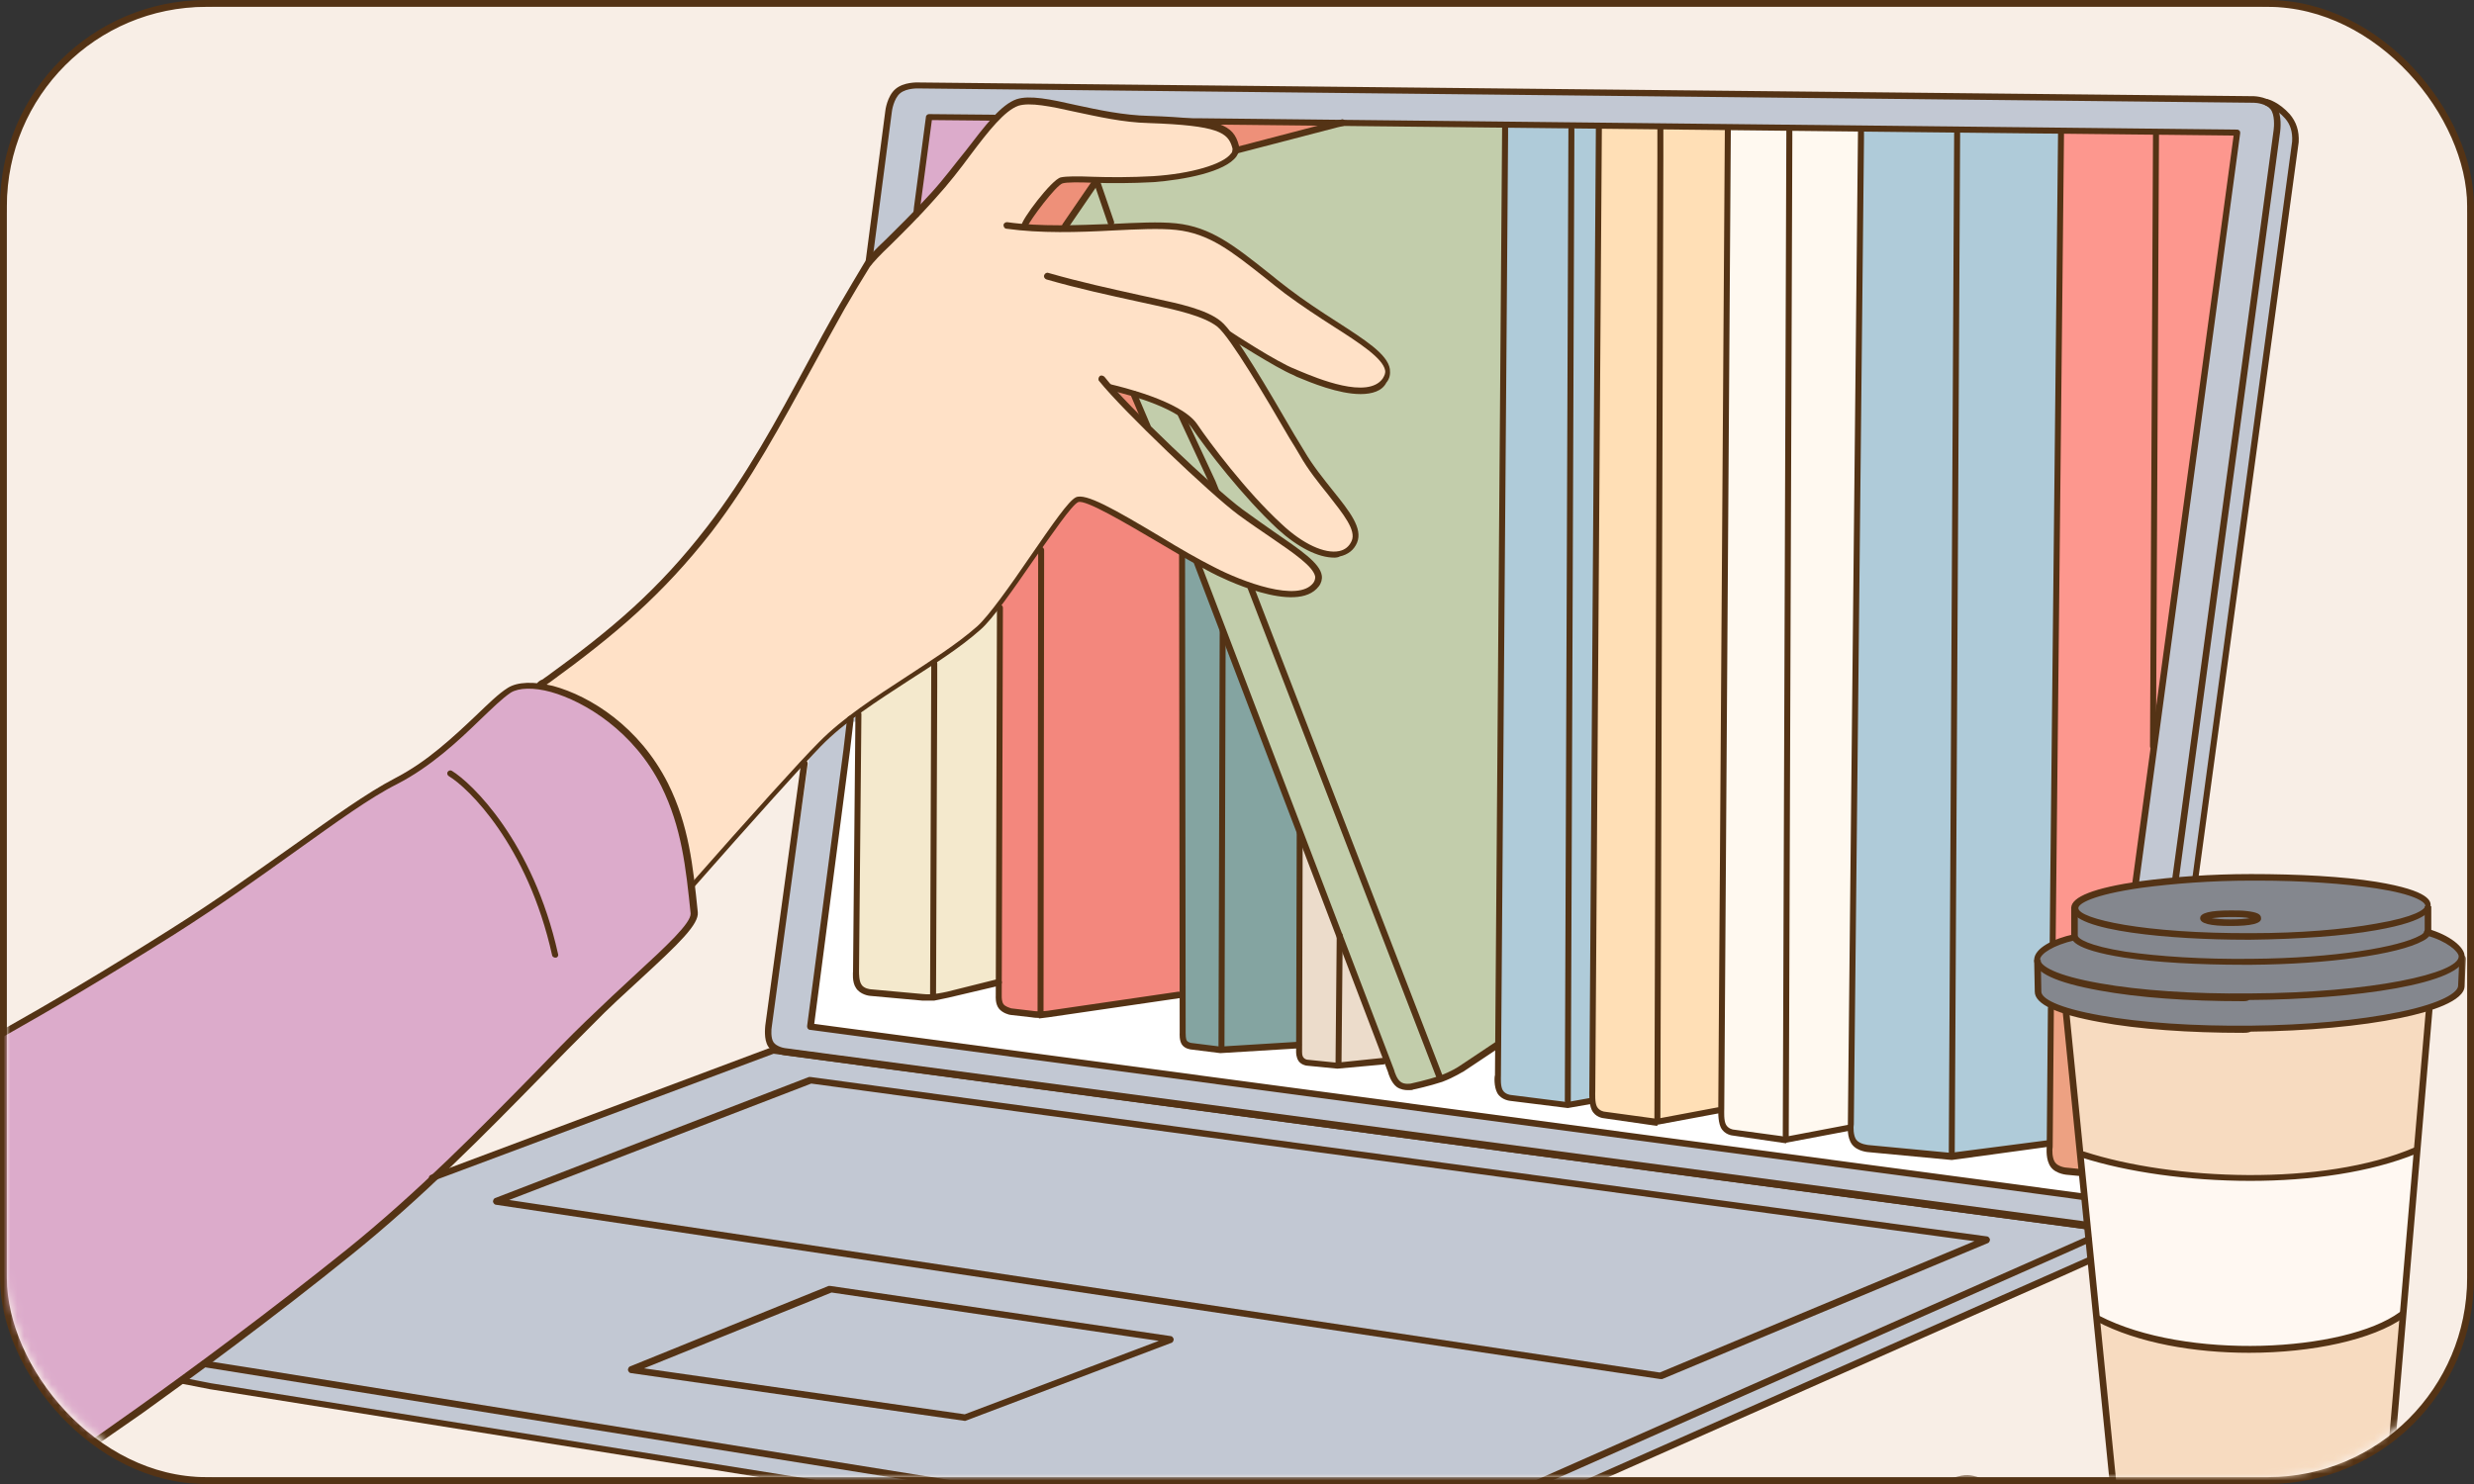 <?xml version="1.0" encoding="UTF-8"?> <svg xmlns="http://www.w3.org/2000/svg" width="360" height="216" viewBox="0 0 360 216" fill="none"><rect x="0" y="0" width="360" height="216" fill="#333333" stroke="none"/> <rect x="0.5" y="0.5" width="359" height="215" rx="29.5" fill="#F8EEE6" stroke="#543315"></rect> <mask id="mask0_69_8391" style="mask-type:alpha" maskUnits="userSpaceOnUse" x="1" y="1" width="358" height="214"> <rect x="1.5" y="1.5" width="357" height="213" rx="29.5" fill="#F8EEE6" stroke="#543315"></rect> </mask> <g mask="url(#mask0_69_8391)"> <rect x="1" y="1" width="358" height="214" rx="30" fill="#F8EEE6"></rect> <path d="M129.604 14.525L131.081 12.873L133.862 12.439L329.19 14.525L332.404 16.608L334.229 20.259L319.372 128.784L304.079 183.525L205.979 226.97L201.723 228.359H196.161L25.336 200.903L60.526 172.576L112.486 152.591L111.791 150.594L117.701 110.45L129.604 14.525Z" fill="#C2C8D3"></path> <path d="M300.432 145.987L353.347 146.161L347.786 215.76C347.786 215.76 345.874 218.193 343.267 219.321C339.531 220.887 334.404 222.015 328.585 222.102C322.847 222.102 316.679 221.146 312.771 219.582C309.901 218.452 307.73 216.281 307.73 216.281L300.432 145.987Z" fill="#F7DBC0"></path> <path d="M302.777 168.056C302.777 168.056 315.375 171.793 327.627 171.619C333.71 171.534 339.793 170.665 344.311 169.622C348.915 168.492 351.783 167.187 351.783 167.187L349.698 191.604C349.698 191.604 346.308 193.429 341.356 194.82C337.532 195.861 332.405 196.471 327.716 196.558C322.675 196.645 316.852 195.776 312.682 194.733C307.818 193.516 304.948 191.952 304.948 191.952L302.777 168.056Z" fill="#FFF8F2"></path> <path d="M301.907 131.911C301.907 131.911 302.603 130.434 306.862 129.478C311.899 128.435 321.197 127.827 328.063 127.827C336.142 127.827 345.092 128.522 349.786 129.739C352.564 130.434 353.171 131.736 353.171 131.736V135.735C353.171 135.735 356.039 136.776 357.084 137.732C358.126 138.688 358.126 139.297 358.126 139.297L357.865 144.337C357.865 144.337 356.475 146.074 351.609 147.377C346.05 148.855 336.49 149.896 328.321 149.984C321.11 150.07 311.379 149.463 305.469 148.246C298.867 146.943 296.609 144.944 296.609 144.944L296.435 139.557C296.435 139.557 296.693 138.688 297.999 137.906C299.3 137.124 301.735 136.255 301.735 136.255L301.907 131.911Z" fill="#84878E"></path> <path d="M123.696 105.062L147.329 104.714L302.254 165.798L303.384 174.139L117.873 149.55L123.696 105.062Z" fill="white"></path> <path d="M154.367 33.812L159.406 26.166L179.827 21.996L195.815 17.911L219.188 18.172L218.145 151.983L210.586 156.848L204.676 158.414L203.2 157.545L165.142 57.534L154.367 33.812Z" fill="#C2CDAB"></path> <path d="M77.991 100.283C77.991 100.283 80.25 98.719 84.073 95.765C89.026 92.029 96.585 85.859 104.666 75.258C109.445 69.089 115.441 57.534 120.22 48.758C122.043 45.37 124.478 40.243 126.649 37.896C129.343 35.115 131.688 32.508 134.382 30.076C137.858 26.861 143.681 17.39 146.982 15.217C149.848 13.307 154.541 15.479 160.016 16.522C164.794 17.39 169.312 17.216 173.136 17.652C175.133 17.911 176.612 18.521 177.307 18.521C179.219 18.521 182.953 22.778 175.569 24.775C169.051 26.513 165.924 26.426 161.841 26.341C159.321 26.254 155.758 25.557 154.193 26.513C153.064 27.21 148.894 33.031 148.894 33.031C148.894 33.031 155.323 33.118 161.841 33.118C167.228 33.118 169.399 31.901 175.22 33.9C179.739 35.463 189.558 43.804 192.773 46.064C196.248 48.41 201.81 51.278 202.069 53.71C202.243 55.014 200.941 57.88 196.684 56.925C194.423 56.404 191.642 55.622 188.949 54.405C184.084 52.147 179.478 49.279 179.478 49.279C179.478 49.279 185.301 58.837 190.601 67.351C193.642 72.305 198.855 77.171 197.117 79.429C196.943 79.69 194.077 81.95 190.861 79.864C189.992 79.344 189.21 79.082 188.167 78.301C186.257 76.824 183.822 74.302 181.477 71.609C178.609 68.307 175.395 63.442 173.136 61.182C171.745 59.792 169.833 59.011 167.836 58.229C164.534 56.925 161.666 56.578 161.666 56.578C161.666 56.578 167.487 62.835 173.657 68.307C176.612 70.914 179.131 73.434 181.303 74.999C185.821 78.301 188.949 79.603 191.47 82.732C194.164 86.034 188.341 86.903 187.472 86.728C183.997 86.293 179.652 84.642 175.569 82.471C170.53 79.777 165.75 76.302 162.535 74.825C159.234 73.261 157.409 72.218 156.974 72.739C153.498 76.737 142.725 92.203 142.725 92.203C142.725 92.203 139.336 94.462 134.73 97.329C130.907 99.675 126.475 102.195 121.697 106.452C117.352 110.276 112.66 115.837 109.011 119.921C103.884 125.742 100.669 129.653 100.669 129.653L77.991 100.283Z" fill="#FFE1C7"></path> <path d="M219.014 18.085L232.655 18.347L231.699 160.152L228.137 160.759L219.101 159.803L217.797 158.327L219.014 18.085Z" fill="#AFCBD9"></path> <path d="M232.485 18.258L251.598 18.605L250.383 161.714L241.258 163.539L232.657 162.235L231.615 161.02L232.485 18.258Z" fill="#FFDFB6"></path> <path d="M251.511 18.433L270.8 18.519L269.236 164.322L259.765 165.973L251.339 164.668L250.382 163.018L251.511 18.433Z" fill="#FFF9F0"></path> <path d="M270.802 18.78L299.91 18.953L298.692 137.385C298.692 137.385 296.693 138.601 296.609 139.384C296.346 141.12 296.609 145.205 296.609 145.205L298.518 146.508L298.171 166.405L283.922 168.579L270.628 167.187L269.323 165.711L270.802 18.78Z" fill="#AFCBD9"></path> <path d="M299.909 19.127L325.369 19.3L310.595 128.784C310.595 128.784 307.207 129.217 305.035 129.999C302.863 130.694 302.081 131.737 302.081 131.737L301.822 136.43L298.692 137.56L299.909 19.127Z" fill="#FD978E"></path> <path d="M298.607 146.508L300.605 147.203L302.863 170.665L299.561 170.23L298.347 168.579L298.607 146.508Z" fill="#EDA182"></path> <path d="M145.593 88.118L154.802 74.912C154.802 74.912 156.801 72.305 158.191 72.739C160.275 73.433 163.838 75.607 166.793 77.257C169.92 78.995 171.919 80.385 171.919 80.385L172.093 144.511L151.327 147.551L145.593 146.944V88.118Z" fill="#F3877D"></path> <path d="M148.633 33.03C148.72 33.204 155.151 33.291 155.151 33.291C155.151 33.291 156.801 30.424 157.842 28.947C158.104 28.512 159.667 26.425 159.321 26.425C158.711 26.425 156.453 26.166 154.889 26.34C153.759 26.425 153.151 26.774 152.977 27.294L148.633 33.03Z" fill="#EE9079"></path> <path d="M162.102 56.404C162.102 56.404 166.357 61.53 166.357 61.269C166.272 60.487 165.229 57.185 165.229 57.185L162.102 56.404Z" fill="#EE9079"></path> <path d="M178.35 19.128C179.306 20.084 179.826 21.996 179.826 21.996C179.826 21.996 193.034 18.693 192.686 18.346C192.078 17.737 189.036 17.737 188.254 17.737C185.996 17.737 175.83 17.737 175.83 17.737C175.83 17.737 177.481 18.085 178.35 19.128Z" fill="#EE9079"></path> <path d="M172.094 80.559L174.178 81.689L189.211 120.702L189.123 152.244L177.828 152.765L172.963 152.331L172.181 151.288L172.094 80.559Z" fill="#84A4A1"></path> <path d="M189.298 121.92L201.898 154.415L194.685 155.197L189.905 154.851L188.949 153.459L189.298 121.92Z" fill="#ECDCCB"></path> <path d="M124.737 103.759L141.943 92.289L145.419 88.553L145.506 142.945L135.6 145.119L126.129 144.424L124.65 143.294L124.737 103.759Z" fill="#F4E9CD"></path> <path d="M73.908 100.457C75.037 99.501 76.949 99.414 79.295 99.936C83.379 100.892 89.461 103.846 93.545 109.233C95.37 111.579 96.933 114.359 97.803 116.531C100.062 122.179 100.235 126.872 101.017 132.954C101.191 134.344 91.546 143.294 91.546 143.294C91.546 143.294 81.902 152.417 80.424 153.982C74.951 159.629 70.171 165.365 58.441 175.443C47.928 184.566 36.545 193.257 27.248 200.121C15.952 208.549 7.611 214.11 7.611 214.11C7.611 214.11 -10.897 211.937 -21.15 200.641C-31.403 189.259 -34.357 169.187 -34.357 169.187C-34.357 169.187 -25.321 164.322 -13.764 157.891C-3.077 151.983 9.783 144.683 19.514 138.862C24.293 135.994 27.943 133.562 30.637 131.737C39.673 125.742 41.15 124.439 45.842 120.964C52.011 116.358 61.656 110.884 61.656 110.884C61.656 110.884 70.171 103.672 73.908 100.457Z" fill="#DCABCB"></path> <path d="M212.581 234.181L285.57 215.326C285.57 215.326 288.698 214.37 289.739 217.412C290.696 220.365 287.221 222.103 287.221 222.103L213.538 241.306C213.538 241.306 201.722 242.001 201.375 241.132C200.592 239.481 212.581 234.181 212.581 234.181Z" fill="#FCC788"></path> <path d="M135.079 17.129L144.724 17.39L133.429 31.119L135.079 17.129Z" fill="#DCABCB"></path> <path d="M194.164 81.166C191.817 81.166 188.864 79.69 185.909 76.996C180.87 72.305 175.569 65.441 173.396 62.225C171.66 59.618 165.142 57.621 161.58 56.837C161.319 56.752 161.146 56.491 161.233 56.317C161.319 56.056 161.58 55.883 161.754 55.968C162.797 56.23 171.832 58.316 174.178 61.704C176.003 64.398 181.303 71.523 186.517 76.301C189.559 79.169 192.773 80.646 194.859 80.212C195.728 80.038 196.336 79.516 196.684 78.734C197.379 77.17 195.467 74.825 193.294 72.044C191.904 70.306 190.341 68.394 189.123 66.223C188.69 65.441 188.169 64.657 187.647 63.79C184.258 57.967 179.045 49.104 177.133 47.541C175.134 45.977 171.051 45.108 168.357 44.5L165.578 43.891C161.233 42.935 157.148 42.068 152.283 40.676C152.022 40.589 151.848 40.328 151.935 40.069C152.022 39.808 152.283 39.633 152.542 39.721C157.409 41.112 161.493 41.981 165.75 42.935L168.531 43.544C171.312 44.152 175.569 45.021 177.653 46.759C179.74 48.41 184.692 57.011 188.342 63.268C188.864 64.137 189.385 65.006 189.818 65.7C191.035 67.787 192.599 69.698 193.903 71.349C196.423 74.477 198.335 76.909 197.466 78.995C197.031 80.038 196.162 80.733 194.946 80.994C194.859 81.081 194.511 81.166 194.164 81.166Z" fill="#543315"></path> <path d="M100.756 129.653C100.669 129.653 100.496 129.653 100.409 129.566C100.235 129.392 100.235 129.13 100.322 128.871C109.272 118.704 116.483 110.71 119.09 108.104C122.653 104.454 127.431 101.413 131.95 98.459C135.512 96.113 139.249 93.766 142.202 91.16C143.853 89.683 147.069 85.165 149.848 81.082C153.324 76.04 155.497 72.913 156.54 72.392C157.93 71.696 162.187 74.13 168.879 78.126C171.571 79.777 174.439 81.428 176.699 82.558C180.695 84.642 188.949 87.771 191.122 84.816C191.296 84.557 191.383 84.296 191.383 83.948C191.122 82.471 188.341 80.559 184.778 78.126C183.389 77.171 181.825 76.127 180.175 74.912C176.177 71.957 163.404 59.792 159.929 55.448C159.755 55.274 159.842 54.927 160.016 54.753C160.19 54.579 160.536 54.666 160.71 54.84C164.012 59.098 176.873 71.262 180.782 74.13C182.346 75.258 183.91 76.389 185.301 77.345C189.21 80.038 192.078 81.95 192.339 83.773C192.424 84.296 192.252 84.903 191.904 85.339C188.689 89.596 177.568 84.035 176.264 83.34C173.918 82.123 171.137 80.472 168.356 78.821C163.925 76.215 157.93 72.652 156.888 73.087C155.931 73.521 153.065 77.778 150.458 81.428C147.503 85.685 144.463 90.117 142.638 91.681C139.596 94.375 135.861 96.721 132.211 99.067C127.692 102.021 123.001 104.975 119.437 108.625C116.918 111.231 109.706 119.225 100.756 129.392C101.017 129.653 100.93 129.653 100.756 129.653Z" fill="#543315"></path> <path d="M6.655 215.151C6.655 215.151 6.655 215.064 6.655 215.151L6.741 214.718L6.481 214.282C6.655 214.195 27.855 200.034 50.447 181.874C60.7 173.618 69.824 164.322 77.905 156.066C80.424 153.459 82.857 150.94 85.203 148.681C87.81 146.162 90.329 143.814 92.589 141.73C96.933 137.732 100.583 134.344 100.496 132.954C99.801 126.264 99.193 120.442 96.238 114.447C92.241 106.452 85.116 102.108 80.163 100.718C77.644 100.022 75.472 100.109 74.342 100.804C73.038 101.674 71.561 103.151 69.824 104.802C66.695 107.843 62.699 111.579 57.833 114.099C53.836 116.097 48.97 119.66 43.235 123.743C38.022 127.479 32.113 131.737 25.249 136.081C6.481 147.9 -6.119 154.677 -23.583 163.973C-26.972 165.798 -30.534 167.71 -34.358 169.794C-34.618 169.881 -34.879 169.794 -34.966 169.622C-35.053 169.361 -34.966 169.1 -34.792 169.013C-30.969 166.928 -27.406 165.016 -24.018 163.191C-6.553 153.808 6.046 147.118 24.727 135.3C31.505 131.042 37.413 126.785 42.714 123.048C48.449 118.965 53.401 115.402 57.398 113.317C62.177 110.884 66.087 107.148 69.215 104.193C71.04 102.455 72.517 100.978 73.907 100.109C75.298 99.241 77.644 99.153 80.511 99.849C85.898 101.326 93.023 105.757 97.194 114.012C100.235 120.094 100.843 126.003 101.538 132.78C101.712 134.518 98.845 137.299 93.371 142.338C91.112 144.424 88.592 146.682 86.072 149.289C83.726 151.635 81.293 154.069 78.773 156.676C70.692 164.929 61.482 174.313 51.229 182.569C39.499 192.039 28.116 200.38 20.731 205.681C8.305 214.37 6.915 215.151 6.655 215.151Z" fill="#543315"></path> <path d="M78.512 100.196C78.339 100.196 78.252 100.109 78.165 100.023C77.991 99.849 78.078 99.501 78.252 99.327C78.426 99.154 78.686 98.98 78.947 98.893C79.208 98.719 79.381 98.545 79.555 98.459C89.026 91.594 95.804 85.859 102.842 76.737C108.576 69.35 113.095 61.009 117.44 52.928C118.916 50.147 120.48 47.279 122.132 44.413C123.435 42.153 124.65 40.156 125.78 38.244C126.303 37.375 127.344 36.332 128.909 34.855C130.473 33.292 132.732 31.119 135.425 28.163C137.337 26.079 138.988 23.819 140.552 21.909C143.42 18.172 145.678 15.217 147.938 14.435C149.848 13.828 152.803 14.435 156.627 15.304C159.842 15.999 163.491 16.783 167.228 16.868C177.481 17.216 179.478 18.172 180.26 21.127C180.434 21.735 180.26 22.255 179.913 22.778C178.263 25.036 172.355 26.166 167.836 26.513C164.62 26.687 161.579 26.687 159.06 26.6C156.974 26.513 155.236 26.513 154.628 26.687C153.672 26.948 149.848 32.075 149.589 32.856C149.589 33.031 149.415 33.205 149.154 33.292C148.894 33.292 148.633 33.117 148.633 32.856C148.546 32.075 153.065 26.079 154.367 25.818C155.151 25.644 156.801 25.644 159.06 25.731C161.492 25.818 164.62 25.818 167.749 25.644C173.311 25.297 178.001 23.906 179.132 22.342C179.391 22.081 179.391 21.735 179.306 21.474C178.696 19.302 177.307 18.259 167.141 17.911C163.404 17.824 159.667 16.955 156.366 16.26C152.89 15.478 149.848 14.871 148.198 15.391C146.2 16.086 143.855 19.041 141.246 22.517C139.77 24.516 138.032 26.774 136.12 28.86C133.428 31.9 131.168 34.074 129.604 35.637C128.041 37.114 127.085 38.157 126.562 38.852C125.434 40.676 124.217 42.675 122.912 44.934C121.349 47.715 119.785 50.583 118.221 53.449C113.79 61.53 109.272 69.958 103.537 77.431C96.412 86.554 89.548 92.376 79.99 99.327C79.816 99.414 79.642 99.588 79.381 99.762C79.121 99.935 78.947 100.109 78.686 100.196C78.686 100.196 78.599 100.196 78.512 100.196Z" fill="#543315"></path> <path d="M197.986 57.359C194.772 57.359 190.774 55.709 188.69 54.84L188.167 54.578C185.647 53.535 179.045 49.278 178.696 49.104C178.437 48.932 178.437 48.67 178.524 48.496C178.696 48.235 178.958 48.235 179.132 48.322C179.219 48.409 185.909 52.754 188.428 53.71L189.038 53.971C191.73 55.101 199.029 58.141 201.201 55.101C201.462 54.666 201.636 54.317 201.549 53.884C201.201 52.146 197.899 49.973 194.077 47.54C191.904 46.151 189.384 44.5 187.039 42.762C185.996 41.98 185.04 41.197 184.171 40.502C179.219 36.593 176.002 33.986 171.137 33.464C168.705 33.204 165.403 33.379 161.841 33.551C156.974 33.812 151.414 33.986 146.46 33.291C146.201 33.291 146.026 33.03 146.026 32.769C146.026 32.508 146.288 32.335 146.547 32.335C151.414 33.03 156.887 32.769 161.754 32.595C165.316 32.422 168.705 32.248 171.137 32.508C176.177 33.03 179.565 35.724 184.604 39.72C185.473 40.415 186.429 41.197 187.472 41.98C189.733 43.718 192.252 45.369 194.424 46.758C198.594 49.452 201.897 51.538 202.244 53.71C202.331 54.404 202.244 55.101 201.723 55.709C201.114 56.924 199.637 57.359 197.986 57.359Z" fill="#543315"></path> <path d="M166.967 62.486C166.793 62.486 166.619 62.399 166.532 62.225L164.535 57.534C164.448 57.273 164.535 57.012 164.794 56.925C165.055 56.837 165.316 56.925 165.404 57.186L167.401 61.879C167.488 62.138 167.401 62.399 167.141 62.486C167.054 62.486 167.054 62.486 166.967 62.486Z" fill="#543315"></path> <path d="M179.827 22.429C179.652 22.429 179.391 22.255 179.391 22.081C179.306 21.822 179.478 21.56 179.739 21.473L179.914 21.386L195.205 17.39C195.467 17.303 195.728 17.477 195.815 17.736C195.9 17.998 195.728 18.259 195.467 18.346L194.685 18.52L180.001 22.342C179.914 22.429 179.914 22.429 179.827 22.429Z" fill="#543315"></path> <path d="M204.851 158.673C204.417 158.673 203.808 158.586 203.287 158.239C202.418 157.63 201.983 156.153 201.983 156.066L173.745 82.035C173.657 81.776 173.745 81.515 174.006 81.428C174.265 81.341 174.526 81.428 174.613 81.689L202.852 155.72C202.939 156.066 203.287 157.109 203.808 157.458C204.33 157.891 205.286 157.717 205.286 157.717C205.286 157.717 207.719 157.196 209.457 156.589C211.194 155.979 212.325 155.197 212.325 155.197L217.538 151.722C217.71 151.547 218.058 151.635 218.233 151.809C218.407 151.983 218.32 152.331 218.146 152.503L212.932 155.979C212.845 155.979 211.715 156.761 209.89 157.458C208.065 158.065 205.72 158.586 205.633 158.586C205.547 158.673 205.286 158.673 204.851 158.673Z" fill="#543315"></path> <path d="M154.976 33.379C154.889 33.379 154.802 33.379 154.715 33.292C154.541 33.118 154.454 32.856 154.628 32.595L158.973 26.254C159.147 26.079 159.406 25.992 159.667 26.166C159.842 26.341 159.929 26.6 159.754 26.861L155.41 33.205C155.323 33.379 155.151 33.379 154.976 33.379Z" fill="#543315"></path> <path d="M161.667 32.943C161.493 32.943 161.319 32.856 161.233 32.595L159.147 26.513C159.06 26.253 159.234 25.992 159.407 25.905C159.668 25.818 159.929 25.992 160.016 26.166L162.102 32.249C162.187 32.508 162.015 32.769 161.841 32.856C161.754 32.943 161.667 32.943 161.667 32.943Z" fill="#543315"></path> <path d="M176.959 71.87C176.785 71.87 176.612 71.783 176.525 71.609L176.003 70.393L171.399 60.487C171.312 60.228 171.399 59.967 171.658 59.88C171.919 59.792 172.181 59.88 172.268 60.141L176.872 70.045L177.394 71.349C177.481 71.609 177.394 71.87 177.133 71.957C177.046 71.87 177.046 71.87 176.959 71.87Z" fill="#543315"></path> <path d="M209.456 157.109C209.282 157.109 209.107 157.022 209.022 156.848L181.564 85.685C181.477 85.426 181.564 85.165 181.825 85.078C182.084 84.991 182.346 85.078 182.433 85.339L209.891 156.502C209.976 156.761 209.891 157.022 209.63 157.109C209.63 157.109 209.543 157.109 209.456 157.109Z" fill="#543315"></path> <path d="M228.137 161.279C228.05 161.279 228.05 161.279 228.137 161.279L219.796 160.238C219.796 160.238 218.492 160.151 217.884 159.108C217.363 158.152 217.451 156.675 217.538 156.501L218.579 18.433C218.579 18.172 218.753 17.911 219.014 17.998C219.275 17.998 219.448 18.172 219.448 18.433V19.648L218.407 156.501C218.407 156.935 218.319 158.065 218.666 158.673C219.014 159.282 219.796 159.369 219.796 159.369L228.05 160.41L231.44 159.803C231.699 159.716 231.961 159.89 231.961 160.151C232.048 160.41 231.874 160.672 231.612 160.672L228.137 161.279Z" fill="#543315"></path> <path d="M228.137 160.672C227.877 160.672 227.703 160.498 227.703 160.238L228.224 18.78C228.224 18.52 228.398 18.346 228.659 18.346C228.918 18.346 229.093 18.52 229.093 18.78V19.736L228.572 160.324C228.572 160.411 228.398 160.672 228.137 160.672Z" fill="#543315"></path> <path d="M241.17 163.887C241.083 163.887 241.083 163.887 241.17 163.887L233.351 162.758C233.351 162.758 232.134 162.671 231.614 161.541C231.179 160.585 231.266 158.934 231.266 158.76L232.221 18.607C232.221 18.346 232.393 18.172 232.656 18.172C232.918 18.172 233.092 18.346 233.092 18.607L232.134 158.76C232.134 159.196 232.047 160.498 232.393 161.108C232.744 161.715 233.438 161.802 233.438 161.802L241.083 162.843L249.86 161.193C250.121 161.108 250.382 161.28 250.382 161.541C250.469 161.802 250.295 162.062 250.034 162.062L241.17 163.712C241.17 163.887 241.17 163.887 241.17 163.887Z" fill="#543315"></path> <path d="M241.171 163.278C240.911 163.278 240.737 163.104 240.737 162.842L241.171 22.863V18.779C241.171 18.519 241.344 18.345 241.606 18.345C241.868 18.345 242.041 18.519 242.041 18.779V22.863L241.606 162.842C241.606 163.104 241.433 163.278 241.171 163.278Z" fill="#543315"></path> <path d="M259.851 166.406L252.119 165.278C252.119 165.278 250.902 165.19 250.38 164.06C249.946 163.104 250.032 161.454 250.032 161.28L250.988 18.867C250.988 18.607 251.164 18.433 251.424 18.433C251.683 18.433 251.857 18.607 251.857 18.867V19.041L250.902 161.367C250.902 161.802 250.814 163.104 251.164 163.712C251.51 164.322 252.205 164.409 252.205 164.409L259.851 165.45L268.974 163.712C269.236 163.627 269.496 163.799 269.496 164.06C269.584 164.322 269.41 164.581 269.148 164.581L259.939 166.319C259.939 166.406 259.939 166.406 259.851 166.406Z" fill="#543315"></path> <path d="M259.853 165.711C259.591 165.711 259.418 165.537 259.418 165.278L259.939 18.78C259.939 18.519 260.114 18.346 260.373 18.346C260.635 18.346 260.808 18.519 260.808 18.78V19.997L260.286 165.278C260.373 165.537 260.114 165.711 259.853 165.711Z" fill="#543315"></path> <path d="M284.009 168.84C283.921 168.84 283.921 168.84 284.009 168.84L272.018 167.71C271.932 167.71 270.28 167.623 269.498 166.58C268.717 165.537 268.889 163.886 268.889 163.626L270.366 18.693L270.8 18.606H271.237V20.083L269.757 163.626C269.673 164.06 269.673 165.277 270.107 165.885C270.628 166.58 271.932 166.667 271.932 166.667L283.834 167.797L297.911 165.972C298.173 165.972 298.432 166.146 298.432 166.406C298.432 166.667 298.259 166.928 297.998 166.928L284.009 168.84Z" fill="#543315"></path> <path d="M284.009 168.144C283.746 168.144 283.575 167.97 283.575 167.71L284.355 19.389C284.355 19.128 284.528 18.955 284.789 18.955C285.052 18.955 285.225 19.128 285.225 19.389L284.443 167.71C284.443 167.97 284.27 168.144 284.009 168.144Z" fill="#543315"></path> <path d="M194.598 155.546L190.166 155.111C189.992 155.111 189.297 154.938 188.949 154.416C188.603 153.895 188.603 153.2 188.603 153.113L188.69 121.31C188.69 121.051 188.864 120.877 189.123 120.877C189.384 120.877 189.559 121.051 189.559 121.31L189.471 153.113C189.471 153.286 189.471 153.634 189.646 153.895C189.818 154.155 190.166 154.242 190.253 154.242L194.511 154.677L201.201 153.982C201.462 153.982 201.723 154.155 201.723 154.416C201.723 154.677 201.549 154.938 201.288 154.938L194.598 155.546C194.685 155.546 194.685 155.546 194.598 155.546Z" fill="#543315"></path> <path d="M194.772 155.284C194.511 155.284 194.337 155.11 194.337 154.851L194.511 136.168C194.511 135.907 194.685 135.735 194.946 135.735C195.206 135.735 195.38 135.907 195.38 136.168L195.206 154.851C195.293 155.023 195.034 155.284 194.772 155.284Z" fill="#543315"></path> <path d="M177.568 153.286L173.396 152.765C173.311 152.765 172.442 152.678 172.007 152.07C171.571 151.463 171.66 150.42 171.66 150.333L171.571 80.733C171.571 80.472 171.745 80.298 172.007 80.298C172.268 80.298 172.442 80.472 172.442 80.733L172.529 150.333C172.529 150.594 172.529 151.201 172.701 151.463C172.876 151.722 173.311 151.809 173.396 151.809L177.568 152.332L188.864 151.635C189.123 151.635 189.385 151.809 189.385 152.07C189.385 152.332 189.211 152.591 188.949 152.591L177.568 153.286Z" fill="#543315"></path> <path d="M177.742 153.026C177.481 153.026 177.307 152.852 177.307 152.59L177.481 91.855C177.481 91.594 177.653 91.42 177.914 91.42C178.176 91.42 178.35 91.594 178.35 91.855L178.176 152.59C178.176 152.765 178.001 153.026 177.742 153.026Z" fill="#543315"></path> <path d="M303.383 178.919L302.948 178.832L114.398 153.634C114.311 153.634 112.573 153.46 111.791 152.331C111.096 151.288 111.356 149.463 111.356 149.289L116.57 111.058C116.57 110.797 116.83 110.623 117.091 110.623C117.352 110.623 117.527 110.884 117.527 111.145L112.312 149.376C112.225 149.812 112.139 151.114 112.573 151.722C113.007 152.331 114.137 152.591 114.485 152.591L303.471 177.789V178.224L303.383 178.919Z" fill="#543315"></path> <path d="M316.504 128.522C316.157 128.522 315.983 128.261 316.07 128.002L317.201 119.747L330.841 18.953C330.928 18.346 331.014 16.695 330.407 15.914C329.797 15.131 328.409 14.957 327.973 14.957L133.687 12.872C133.687 12.872 131.949 12.785 130.993 13.566C130.038 14.35 129.778 16.174 129.778 16.261L126.91 38.157C126.91 38.417 126.649 38.591 126.388 38.591C126.128 38.591 125.954 38.331 125.954 38.07L128.822 16.174C128.822 16.088 129.082 14 130.299 12.959C131.516 11.915 133.513 12.002 133.6 12.002L327.973 14C328.062 14 330.234 14.089 331.188 15.391C332.145 16.695 331.798 19.04 331.798 19.127L317.025 128.174C316.938 128.348 316.764 128.522 316.504 128.522Z" fill="#543315"></path> <path d="M298.69 137.732C298.43 137.732 298.259 137.56 298.259 137.299L298.346 127.828L299.474 19.302C299.474 19.042 299.647 18.868 299.908 18.868C300.168 18.868 300.342 19.042 300.342 19.302L299.127 137.212C299.127 137.56 298.953 137.732 298.69 137.732Z" fill="#543315"></path> <path d="M302.778 171.185L300.953 171.011C300.866 171.011 299.215 170.924 298.431 169.881C297.65 168.84 297.823 167.187 297.823 166.928L297.998 146.769C297.998 146.508 298.173 146.333 298.431 146.333C298.693 146.333 298.866 146.508 298.866 146.769L298.693 166.928C298.605 167.361 298.605 168.578 299.04 169.186C299.473 169.794 300.518 169.968 300.866 169.968L302.603 170.142C302.863 170.142 303.036 170.403 303.036 170.665C303.211 171.011 303.036 171.185 302.778 171.185Z" fill="#543315"></path> <path d="M313.29 109.06C313.03 109.06 312.854 108.886 312.854 108.625L313.29 19.649C313.29 19.389 313.463 19.215 313.724 19.215C313.984 19.215 314.16 19.389 314.16 19.649L313.724 108.625C313.811 108.886 313.551 109.06 313.29 109.06Z" fill="#543315"></path> <path d="M151.153 148.159C150.545 148.159 150.109 148.072 150.109 148.072L147.069 147.726C146.895 147.726 145.852 147.464 145.331 146.77C144.809 146.075 144.896 145.032 144.896 144.945L145.07 88.466C145.07 88.205 145.244 88.033 145.506 88.033C145.765 88.033 145.939 88.205 145.939 88.466L145.765 144.945C145.765 145.206 145.765 145.814 146.026 146.162C146.287 146.508 146.895 146.682 147.156 146.77L150.109 147.118C150.109 147.118 150.632 147.203 151.153 147.203C151.76 147.203 152.455 147.118 152.455 147.118L171.486 144.337C171.745 144.337 172.006 144.511 172.006 144.77C172.006 145.032 171.832 145.293 171.571 145.293L152.542 148.072C152.542 148.072 151.76 148.159 151.153 148.246C151.24 148.159 151.153 148.159 151.153 148.159Z" fill="#543315"></path> <path d="M151.414 147.726C151.153 147.726 150.979 147.551 150.979 147.29L151.066 81.167V80.038C151.066 79.777 151.24 79.516 151.501 79.603C151.76 79.603 151.934 79.864 151.934 80.038V81.167L151.847 147.203C151.847 147.464 151.673 147.726 151.414 147.726Z" fill="#543315"></path> <path d="M134.905 145.64C134.469 145.64 134.208 145.64 134.208 145.64L126.562 144.945C126.475 144.945 125.173 144.771 124.565 143.815C123.955 142.946 124.129 141.469 124.129 141.382L124.478 103.933C124.478 103.672 124.65 103.499 124.911 103.499C125.173 103.499 125.347 103.672 125.347 103.933L124.998 141.382C124.998 141.731 124.998 142.774 125.347 143.294C125.693 143.902 126.649 143.989 126.649 143.989L134.297 144.684C134.297 144.684 134.992 144.771 135.861 144.684C136.729 144.597 137.858 144.337 137.858 144.337L145.157 142.512C145.418 142.425 145.678 142.599 145.765 142.859C145.852 143.12 145.678 143.381 145.419 143.468L138.032 145.206C137.945 145.206 136.902 145.465 135.946 145.64C135.512 145.64 135.166 145.64 134.905 145.64Z" fill="#543315"></path> <path d="M135.773 145.38C135.512 145.38 135.338 145.206 135.338 144.944L135.512 96.547C135.512 96.286 135.686 96.113 135.946 96.113C136.207 96.113 136.381 96.286 136.381 96.547V99.849L136.207 144.944C136.294 145.206 136.033 145.38 135.773 145.38Z" fill="#543315"></path> <path d="M303.037 174.661C303.037 174.661 302.949 174.661 303.037 174.661L299.911 174.226L117.874 149.896C117.615 149.896 117.44 149.637 117.44 149.376L122.741 109.059L123.261 104.627C123.261 104.367 123.523 104.193 123.784 104.193C124.043 104.193 124.217 104.453 124.217 104.714L123.697 109.146L118.483 149.028L303.125 173.705C303.385 173.705 303.56 173.966 303.56 174.226C303.472 174.487 303.3 174.661 303.037 174.661Z" fill="#543315"></path> <path d="M310.683 129.217C310.597 129.217 310.597 129.217 310.683 129.217C310.336 129.217 310.163 128.957 310.251 128.696L325.02 19.735L172.182 18.084C171.92 18.084 171.746 17.911 171.746 17.65C171.746 17.389 171.92 17.215 172.182 17.215H174.702L325.543 18.866C325.716 18.866 325.804 18.953 325.89 19.039C325.977 19.127 325.977 19.3 325.977 19.388L311.205 128.87C311.032 129.042 310.858 129.217 310.683 129.217Z" fill="#543315"></path> <path d="M133.339 31.639C133.339 31.639 133.254 31.639 133.339 31.639C132.993 31.639 132.819 31.38 132.906 31.119L132.993 30.163L134.731 17.042C134.731 16.783 134.992 16.608 135.166 16.608L144.635 16.696C144.896 16.696 145.071 16.868 145.071 17.129C145.071 17.39 144.896 17.564 144.635 17.564L135.6 17.477L133.775 31.119C133.775 31.467 133.601 31.639 133.339 31.639Z" fill="#543315"></path> <path d="M319.458 128.262C319.373 128.262 319.373 128.262 319.458 128.262C319.111 128.262 318.937 128.002 319.024 127.741L333.535 20.605C333.622 19.216 333.273 18.086 332.492 17.218C331.188 15.739 329.796 15.393 329.796 15.393C329.539 15.305 329.365 15.046 329.452 14.784C329.539 14.524 329.796 14.35 329.971 14.437C330.058 14.437 331.622 14.871 333.186 16.61C334.141 17.739 334.577 19.041 334.49 20.692L319.892 127.828C319.892 128.089 319.633 128.262 319.458 128.262Z" fill="#543315"></path> <path d="M303.472 178.919L297.65 178.137L112.573 153.372L63.046 171.88C62.786 171.968 62.525 171.88 62.438 171.619C62.351 171.36 62.438 171.099 62.698 171.012L112.313 152.416C112.4 152.416 112.487 152.416 112.573 152.416L303.472 177.963C303.73 177.963 303.906 178.224 303.906 178.483C303.906 178.745 303.73 178.919 303.472 178.919Z" fill="#543315"></path> <path d="M198.943 225.927C197.292 225.927 195.987 225.665 195.9 225.665L29.68 198.991C29.42 198.991 29.246 198.729 29.246 198.468C29.246 198.209 29.506 198.035 29.767 198.035L36.371 199.078L196.075 224.709C196.075 224.709 198.507 225.145 200.767 224.797C203.025 224.537 205.286 223.494 205.286 223.494L303.73 179.962C303.991 179.875 304.254 179.962 304.339 180.221C304.427 180.483 304.339 180.744 304.079 180.831L301.386 182.046L205.632 224.45C205.547 224.45 203.199 225.491 200.855 225.84C200.245 225.927 199.55 225.927 198.943 225.927Z" fill="#543315"></path> <path d="M199.204 228.966C197.552 228.966 196.25 228.707 196.162 228.707L30.55 202.204L26.553 201.423C26.292 201.336 26.118 201.162 26.205 200.902C26.292 200.641 26.466 200.467 26.727 200.554L30.723 201.336L196.25 227.838C196.25 227.838 198.596 228.272 200.855 227.925C203.114 227.664 205.373 226.621 205.373 226.621L303.819 183.002C304.079 182.914 304.34 183.002 304.428 183.263C304.514 183.524 304.428 183.783 304.255 183.871L299.996 185.782L205.807 227.49C205.719 227.49 203.375 228.533 201.028 228.879C200.419 228.966 199.726 228.966 199.204 228.966Z" fill="#543315"></path> <path d="M74.081 174.661L241.518 199.772L287.309 180.656L118.047 157.717L74.081 174.661ZM241.606 200.728C241.518 200.728 241.518 200.728 241.606 200.728L72.17 175.356C71.996 175.356 71.822 175.182 71.735 174.922C71.735 174.748 71.822 174.487 71.996 174.4L117.701 156.761C117.788 156.761 117.873 156.761 117.96 156.761L289.135 179.962C289.308 179.962 289.483 180.136 289.569 180.395C289.569 180.569 289.483 180.831 289.308 180.918L241.868 200.728C241.693 200.728 241.606 200.728 241.606 200.728Z" fill="#543315"></path> <path d="M93.718 199.165L140.379 205.855L168.617 195.167L121.002 188.128L93.718 199.165ZM140.379 206.811L91.806 199.859C91.633 199.859 91.459 199.685 91.372 199.424C91.372 199.252 91.459 198.99 91.633 198.903L120.567 187.172C120.654 187.172 120.741 187.172 120.828 187.172L170.355 194.472C170.529 194.472 170.702 194.646 170.789 194.907C170.789 195.079 170.702 195.341 170.529 195.428L140.464 206.811C140.551 206.811 140.464 206.811 140.379 206.811Z" fill="#543315"></path> <path d="M80.772 139.385C80.599 139.385 80.338 139.211 80.338 139.036C76.775 122.961 68.086 114.62 65.306 112.969C65.045 112.795 65.045 112.535 65.132 112.361C65.306 112.1 65.567 112.1 65.74 112.187C68.607 113.925 77.557 122.44 81.207 138.862C81.294 139.124 81.12 139.385 80.859 139.385C80.859 139.385 80.859 139.385 80.772 139.385Z" fill="#543315"></path> <path d="M328.146 222.364C318.155 222.364 307.381 219.583 306.948 215.413L300.167 147.464C300.167 147.203 300.342 146.944 300.603 146.944C300.865 146.944 301.123 147.118 301.123 147.377L307.904 215.326C308.249 218.714 319.111 221.756 329.8 221.408C337.791 221.147 346.654 218.627 347.177 214.979L352.998 146.944C352.998 146.682 353.257 146.508 353.518 146.508C353.779 146.508 353.955 146.77 353.955 147.031L348.133 215.064C347.524 219.409 338.313 222.015 329.884 222.364C329.278 222.364 328.669 222.364 328.146 222.364Z" fill="#543315"></path> <path d="M326.32 145.727C318.414 145.727 311.117 145.206 305.467 144.163C299.214 143.033 295.996 141.556 295.996 139.731C295.996 137.994 298.865 136.604 301.734 135.995C301.993 135.908 302.254 136.082 302.254 136.343C302.254 136.604 302.167 136.864 301.906 136.864C298.778 137.56 296.865 138.863 296.865 139.645C296.865 140.6 299.127 141.99 305.554 143.12C311.379 144.163 319.111 144.684 327.364 144.596C345.264 144.511 357.775 141.644 357.775 139.211C357.775 138.516 356.037 136.951 353.084 136.169C352.822 136.082 352.738 135.822 352.738 135.561C352.822 135.3 353.084 135.213 353.345 135.213C356.386 136.082 358.645 137.82 358.645 139.211C358.645 143.207 342.482 145.466 327.277 145.552C327.018 145.727 326.669 145.727 326.32 145.727Z" fill="#543315"></path> <path d="M328.582 128.175C328.232 128.175 327.887 128.175 327.626 128.175C321.717 128.175 316.243 128.61 311.637 129.218C304.338 130.261 302.427 131.563 302.427 132.173C302.427 133.737 311.984 135.908 327.712 135.823C334.577 135.823 341.007 135.3 345.785 134.431C351.431 133.475 352.912 132.347 352.912 131.825C352.912 131.304 351.431 130.174 345.785 129.305C341.095 128.61 335.011 128.175 328.582 128.175ZM326.757 136.777C316.243 136.777 301.471 135.562 301.385 132.173C301.385 130.522 304.774 129.218 311.462 128.262C316.068 127.654 321.63 127.221 327.537 127.221C334.403 127.221 340.92 127.567 345.785 128.349C353.693 129.653 353.693 131.217 353.693 131.825C353.693 132.347 353.693 133.998 345.785 135.387C340.92 136.256 334.403 136.692 327.537 136.777C327.365 136.777 327.018 136.777 326.757 136.777Z" fill="#543315"></path> <path d="M326.498 140.426C319.896 140.426 313.726 140.079 309.119 139.385C301.388 138.167 301.388 136.691 301.388 136.168C301.388 135.386 301.388 132.085 301.388 132.085H302.344C302.344 132.085 302.344 135.386 302.344 136.168C302.344 136.604 303.819 137.647 309.294 138.516C314.074 139.21 320.59 139.644 327.629 139.557C339.793 139.47 349.177 137.819 352.131 136.168C352.826 135.822 352.826 135.474 352.826 135.299C352.826 134.779 352.826 131.911 352.826 131.911H353.782C353.782 131.911 353.782 134.779 353.782 135.299C353.782 135.994 353.435 136.517 352.565 136.95C348.916 138.949 338.662 140.339 327.629 140.426C327.279 140.426 326.932 140.426 326.498 140.426Z" fill="#543315"></path> <path d="M326.41 150.332C318.502 150.332 311.206 149.811 305.558 148.769C299.3 147.638 296.086 146.162 296.086 144.337C296.086 143.814 295.999 139.731 295.999 139.731H296.956C296.956 139.731 297.043 143.814 297.043 144.337C297.043 145.293 299.3 146.682 305.73 147.812C311.552 148.855 319.285 149.376 327.541 149.289C335.623 149.202 343.268 148.507 349.175 147.29C355.433 145.988 357.69 144.424 357.69 143.468C357.69 143.12 357.864 139.905 357.864 139.47C357.864 139.211 358.039 139.036 358.385 139.036C358.647 139.036 358.821 139.298 358.821 139.557C358.734 141.035 358.647 143.207 358.647 143.468C358.647 145.726 353.607 147.29 349.349 148.159C343.443 149.376 335.71 150.071 327.541 150.158C327.105 150.332 326.759 150.332 326.41 150.332Z" fill="#543315"></path> <path d="M327.452 171.88C318.413 171.88 309.465 170.578 302.949 168.492C302.689 168.405 302.6 168.143 302.689 167.884C302.774 167.623 303.034 167.536 303.297 167.623C316.069 171.793 338.052 172.749 351.347 167.015C351.607 166.928 351.867 167.015 351.955 167.275C352.041 167.536 351.955 167.797 351.693 167.884C344.917 170.665 336.14 171.88 327.452 171.88Z" fill="#543315"></path> <path d="M327.281 196.904C319.372 196.904 311.118 195.515 305.036 192.3C304.775 192.213 304.69 191.865 304.863 191.691C304.948 191.431 305.298 191.344 305.471 191.517C318.069 198.034 341.184 196.817 349.176 190.996C349.352 190.822 349.696 190.909 349.872 191.083C350.046 191.257 349.958 191.604 349.787 191.778C345.266 194.992 336.492 196.904 327.281 196.904Z" fill="#543315"></path> <path d="M201.723 240.698C203.635 241.218 212.238 241.131 214.408 240.611L286.789 221.669C288.701 221.147 289.917 219.409 289.482 217.845C289.046 216.194 287.136 215.325 285.224 215.848L212.843 234.79C210.671 235.31 203.112 239.393 201.723 240.698ZM207.023 242C204.242 242 201.549 241.828 200.941 241.393C200.681 241.218 200.681 241.044 200.592 240.959C200.418 239.393 211.454 234.18 212.583 233.834L284.964 214.892C287.397 214.282 289.741 215.5 290.351 217.584C290.871 219.67 289.396 221.928 286.963 222.538L214.582 241.48C213.627 241.741 210.15 242 207.023 242Z" fill="#543315"></path> <path d="M321.805 133.649C322.413 133.736 323.37 133.823 324.585 133.823C325.801 133.823 326.758 133.736 327.366 133.649C327.191 133.649 327.019 133.562 326.844 133.562C326.15 133.475 325.368 133.475 324.585 133.475C323.37 133.475 322.499 133.562 321.805 133.649ZM324.585 134.779C321.63 134.779 320.151 134.431 320.151 133.649C320.151 132.867 321.63 132.519 324.585 132.519C325.454 132.519 326.234 132.519 326.932 132.606C328.409 132.78 329.016 133.041 329.016 133.649C329.103 134.431 327.538 134.779 324.585 134.779Z" fill="#543315"></path> </g> </svg> 